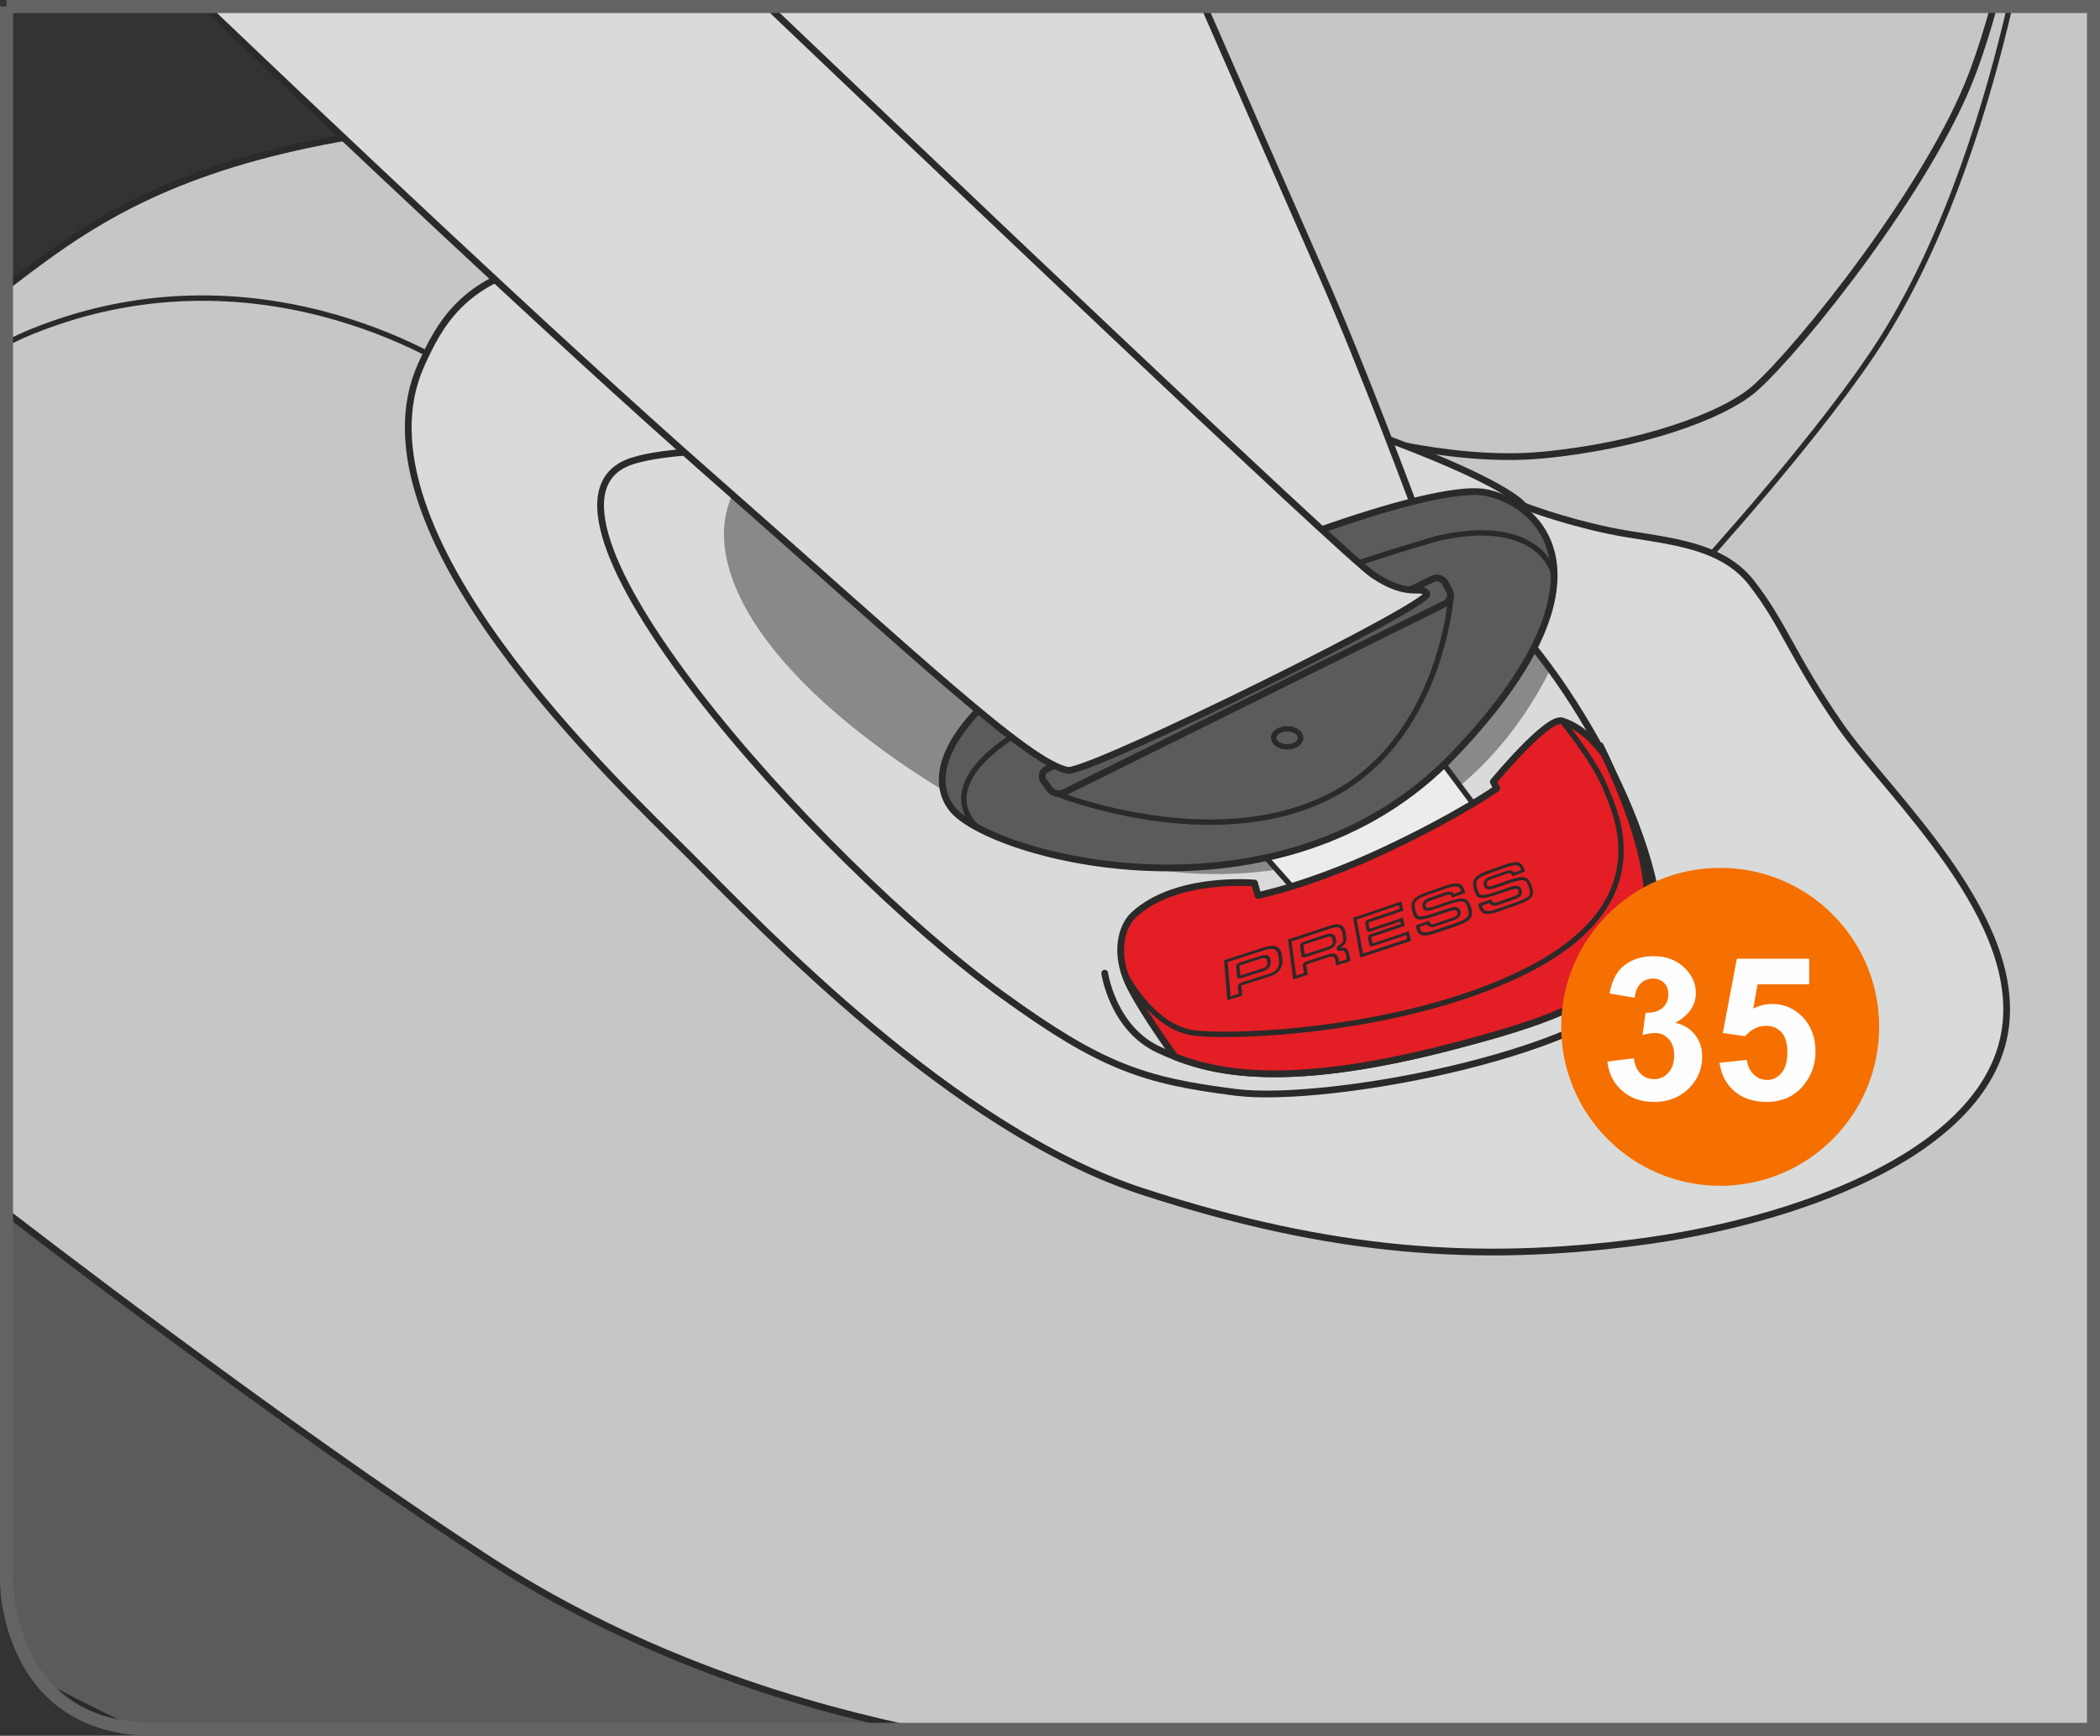 <?xml version="1.0" encoding="UTF-8"?>
<!DOCTYPE svg PUBLIC "-//W3C//DTD SVG 1.1//EN" "http://www.w3.org/Graphics/SVG/1.1/DTD/svg11.dtd">
<!-- Creator: CorelDRAW 2017 -->
<svg xmlns="http://www.w3.org/2000/svg" xml:space="preserve" width="29.723mm" height="24.572mm" version="1.1" style="shape-rendering:geometricPrecision; text-rendering:geometricPrecision; image-rendering:optimizeQuality; fill-rule:evenodd; clip-rule:evenodd"
viewBox="0 0 435.73 360.22"
 xmlns:xlink="http://www.w3.org/1999/xlink">
 <rect x="0" y="0" width="435.73" height="360.22" fill="#333333" stroke="none"/>
 <defs>
  <style type="text/css">
   <![CDATA[
    .str2 {stroke:#646464;stroke-width:2.7;stroke-miterlimit:4}
    .str0 {stroke:#2B2A29;stroke-width:1.4;stroke-linecap:round;stroke-linejoin:round;stroke-miterlimit:4}
    .str1 {stroke:#2B2A29;stroke-width:1.12;stroke-linecap:round;stroke-linejoin:round;stroke-miterlimit:4}
    .fil1 {fill:none;fill-rule:nonzero}
    .fil10 {fill:#FEFEFE;fill-rule:nonzero}
    .fil6 {fill:#EBECEC;fill-rule:nonzero}
    .fil4 {fill:#D9DADA;fill-rule:nonzero}
    .fil3 {fill:#C5C6C6;fill-rule:nonzero}
    .fil2 {fill:#B2B3B3;fill-rule:nonzero}
    .fil5 {fill:#898989;fill-rule:nonzero}
    .fil0 {fill:#5B5B5B;fill-rule:nonzero}
    .fil8 {fill:#2B2A29;fill-rule:nonzero}
    .fil7 {fill:#E31E24;fill-rule:nonzero}
    .fil9 {fill:#F57000;fill-rule:nonzero}
   ]]>
  </style>
 </defs>
 <g id="Слой_x0020_1">
  <path class="fil0" d="M1.35 224.75l433.03 61.49 0 72.29 -407.74 0 0 0c-25.28,-3.32 -25.28,-30.27 -25.28,-30.27l0 -103.51z"/>
  <line class="fil1 str0" x1="1.35" y1="224.75" x2="434.38" y2= "286.25" />
  <path class="fil2" d="M1.35 241.68c0.71,-2.38 1.18,-3.73 1.18,-3.73l-1.18 -1.11 0 4.83z"/>
  <path class="fil1 str0" d="M1.35 241.68c0.71,-2.38 1.18,-3.73 1.18,-3.73l-1.18 -1.11"/>
  <path class="fil3" d="M187.77 358.53c-26.88,-5.84 -57.81,-16.33 -86.62,-35.05 -32.02,-20.81 -74.52,-52.38 -99.8,-71.85l0 -192.14c23.74,-18.05 53.64,-42.47 183,-33.74l28.48 -24.06 221.56 0 0 356.84 -246.61 0z"/>
  <path class="fil1 str0" d="M187.77 358.53c-26.88,-5.84 -57.81,-16.33 -86.62,-35.05 -32.02,-20.81 -74.52,-52.38 -99.8,-71.85m0 -192.14c23.74,-18.05 53.64,-42.47 183,-33.74l28.48 -24.06"/>
  <path class="fil1 str1" d="M96.01 77.64c0,0 -40.66,-28.51 -89.27,-8.88 -1.86,0.75 -3.65,1.59 -5.39,2.5"/>
  <path class="fil1 str0" d="M276.42 88.85c0,0 23.37,7.48 43.47,5.61 20.1,-1.87 37.76,-8.05 44.4,-14.02 9.35,-8.41 35.99,-41.6 44.87,-64.96 1.78,-4.69 3.24,-9.4 4.43,-13.79"/>
  <path class="fil1 str1" d="M352.14 118.3c0,0 26.71,-29.22 38.79,-48.61 13.63,-21.87 21.74,-49.6 26.01,-68"/>
  <path class="fil4" d="M87.37 75.77c7.58,-16.89 19.63,-36.46 121.05,-9.11 101.42,27.34 107.73,38.32 107.73,38.32 0,0 7.71,3.04 17.76,5.14 10.05,2.11 22.67,2.11 29.45,10.75 6.77,8.65 8.41,15.19 18.46,29.68 10.05,14.49 39.26,40.66 33.89,64.97 -5.37,24.3 -43.46,38.09 -76.18,42.3 -32.72,4.2 -62.86,2.34 -102.36,-10.52 -39.49,-12.85 -78.99,-54.68 -94.18,-69.87 -15.19,-15.19 -71.04,-67.3 -55.62,-101.66z"/>
  <path class="fil1 str0" d="M87.37 75.77c7.58,-16.89 19.63,-36.46 121.05,-9.11 101.42,27.34 107.73,38.32 107.73,38.32 0,0 7.71,3.04 17.76,5.14 10.05,2.11 22.67,2.11 29.45,10.75 6.77,8.65 8.41,15.19 18.46,29.68 10.05,14.49 39.26,40.66 33.89,64.97 -5.37,24.3 -43.46,38.09 -76.18,42.3 -32.72,4.2 -62.86,2.34 -102.36,-10.52 -39.49,-12.85 -78.99,-54.68 -94.18,-69.87 -15.19,-15.19 -71.04,-67.3 -55.62,-101.66"/>
  <path class="fil5" d="M310.07 125.31c-16.2,-15.65 -100.52,-30.42 -149.2,-31.77 -17.34,9.47 -15.96,34.3 22.57,62.33 48.45,35.24 86.74,26.76 105.03,16.94 15.73,-8.45 25.95,-19.41 33.24,-33.94 -3.74,-5.1 -7.69,-9.74 -11.65,-13.56z"/>
  <polygon class="fil6" points="260.76,175.79 269.88,186.07 307.5,169.24 297.22,155.46 "/>
  <polyline class="fil1 str1" points="260.76,175.79 269.88,186.07 307.5,169.24 297.22,155.46 260.76,175.79 "/>
  <path class="fil1 str0" d="M208.18 206.63c-39.22,-28.4 -104.69,-102.35 -76.88,-111 27.81,-8.65 158.21,9.81 178.77,29.67 20.56,19.86 40.37,61.31 32.41,76.74 -8.26,16 -66.53,27.12 -86.08,24.65 -19.13,-2.42 -27.88,-5.34 -48.21,-20.06"/>
  <path class="fil1 str0" d="M229.22 201.96c0,0 1.63,11.45 11.22,15.89 9.58,4.44 24.3,8.88 60.99,-0.7 36.69,-9.58 52.12,-17.53 30.62,-62.4"/>
  <path class="fil7" d="M243.72 219.26c9.71,3.82 24.95,6.44 57.71,-2.11 36.16,-9.44 51.66,-17.3 31.53,-60.45 -3.15,-4.22 -6.1,-6.24 -8.86,-7.09 -3.04,-0.94 -14.25,12.62 -14.25,12.62l0.7 1.4c0,0 -7.94,5.61 -23.37,12.85 -15.43,7.24 -26.17,9.35 -26.17,9.35l-0.7 -2.57c0,0 -16.2,-1.53 -25.01,6.54 -2.8,2.57 -3.97,8.18 -1.17,14.25 1.98,4.3 6.9,11.41 9.6,15.2z"/>
  <path class="fil1 str0" d="M243.72 219.26c9.71,3.82 24.95,6.44 57.71,-2.11 36.16,-9.44 51.66,-17.3 31.53,-60.45 -3.15,-4.22 -6.1,-6.24 -8.86,-7.09 -3.04,-0.94 -14.25,12.62 -14.25,12.62l0.7 1.4c0,0 -7.94,5.61 -23.37,12.85 -15.43,7.24 -26.17,9.35 -26.17,9.35l-0.7 -2.57c0,0 -16.2,-1.53 -25.01,6.54 -2.8,2.57 -3.97,8.18 -1.17,14.25 1.98,4.3 6.9,11.41 9.6,15.2"/>
  <path class="fil1 str1" d="M233.19 201.73c0,0 5.61,11.45 14.49,12.62 8.88,1.17 45.28,-0.49 69.87,-13.32 26.88,-14.02 17.76,-32.24 15.42,-37.86 -2.33,-5.61 -8.88,-13.55 -8.88,-13.55"/>
  <path class="fil1 str1" d="M9.22 349.65c6.09,3.28 12.01,6.24 17.63,8.88"/>
  <path class="fil4" d="M250.02 1.69c7.36,16.83 18.44,42.17 24.07,54.92 8.88,20.1 20.1,50.48 20.1,50.48l-26.17 9.35 -122.85 -114.74 104.85 0z"/>
  <path class="fil1 str0" d="M250.02 1.69c7.36,16.83 18.44,42.17 24.07,54.92 8.88,20.1 20.1,50.48 20.1,50.48l-26.17 9.35 -122.85 -114.74"/>
  <path class="fil0" d="M248.38 119.82c0,0 48.02,-20.33 60.29,-17.53 12.27,2.8 26.6,19.2 -7.01,54.33 -35.98,37.62 -96.22,21.17 -104.11,11.22 -6.66,-8.41 1.05,-26.64 50.83,-48.02z"/>
  <path class="fil1 str0" d="M248.38 119.82c0,0 48.02,-20.33 60.29,-17.53 12.27,2.8 26.6,19.2 -7.01,54.33 -35.98,37.62 -96.22,21.17 -104.11,11.22 -6.66,-8.41 1.05,-26.64 50.83,-48.02"/>
  <path class="fil1 str0" d="M216.58 162.1c-0.64,-0.89 -0.35,-2.01 0.63,-2.5l80 -39.44c0.98,-0.49 2.2,-0.09 2.7,0.88l0.83 1.57c0.51,0.97 0.12,2.16 -0.86,2.64l-79.16 39.25c-0.98,0.48 -2.3,0.15 -2.94,-0.73l-1.19 -1.68"/>
  <path class="fil1 str1" d="M219.42 164.78c0,0 31.37,12.49 55.55,0.93 24.18,-11.57 26.14,-42.28 26.14,-42.28"/>
  <path class="fil1 str1" d="M264.27 153.12c0,-1.03 1.26,-1.87 2.8,-1.87 1.55,0 2.8,0.84 2.8,1.87 0,1.03 -1.25,1.87 -2.8,1.87 -1.55,0 -2.8,-0.84 -2.8,-1.87"/>
  <path class="fil1 str1" d="M202.46 171.35c0,0 -8.74,-7.27 6.66,-17.88 15.77,-10.87 29.44,-24.18 89.04,-41.71 19.63,-4.56 24.32,5.47 24.32,8.27"/>
  <path class="fil4" d="M42.95 1.69c21.63,20.65 71.85,68.3 104.48,96.98 42.53,37.39 66.22,59.98 74.31,61.23 6.88,-0.67 75.53,-34.64 74.32,-36.67 -0.91,-1.92 -3.74,1.15 -11.22,-3.99 -6.29,-4.33 -96.58,-90.34 -125.1,-117.55l-116.78 0z"/>
  <path class="fil1 str0" d="M42.95 1.69c21.63,20.65 71.85,68.3 104.48,96.98 42.53,37.39 66.22,59.98 74.31,61.23 6.88,-0.67 75.53,-34.64 74.32,-36.67 -0.91,-1.92 -3.74,1.15 -11.22,-3.99 -6.29,-4.33 -96.58,-90.34 -125.1,-117.55"/>
  <path class="fil8" d="M257.36 202.45l-0.19 -2.08 4.43 -1.42c0.24,-0.08 0.44,-0.12 0.61,-0.13 0.46,-0.02 0.67,0.2 0.71,0.61l0.04 0.32c0.06,0.49 -0.17,0.97 -0.88,1.19l-4.72 1.51zm6.45 -6.16c-0.45,0.02 -1,0.13 -1.65,0.35l-8.17 2.63 0.67 8.3 3.11 -0.98 -0.21 -2.08 6.07 -1.93c2.14,-0.68 2.6,-2.31 2.45,-3.54l-0.09 -0.71c-0.15,-1.25 -0.67,-2.13 -2.17,-2.04zm-6.61 6.79c0.07,-0.01 0.14,-0.02 0.22,-0.04l4.72 -1.5c1.02,-0.33 1.61,-1.11 1.51,-2l-0.04 -0.32c-0.1,-0.94 -0.83,-1.04 -1.25,-1.02 -0.24,0.01 -0.51,0.07 -0.82,0.17l-4.41 1.42c-0.19,0.06 -0.36,0.18 -0.48,0.33 -0.12,0.15 -0.18,0.33 -0.17,0.48l0.18 2.08c0.03,0.26 0.25,0.42 0.54,0.4zm6.46 -6.16l0 0c1.02,-0.06 1.49,0.42 1.63,1.64l0.09 0.71c0.09,0.78 -0.02,2.16 -1.83,2.74l-6.05 1.92c-0.39,0.12 -0.68,0.49 -0.65,0.81l0.15 1.5 -1.67 0.53 -0.6 -7.13 7.49 -2.41c0.56,-0.19 1.05,-0.28 1.44,-0.3z"/>
  <path class="fil8" d="M270.72 198.08l-0.28 -2.01 4.57 -1.5c0.33,-0.11 0.6,-0.18 0.81,-0.19 0.38,-0.02 0.58,0.15 0.66,0.62l0.04 0.27c0.1,0.59 -0.15,0.96 -0.94,1.22l-4.87 1.59zm6.61 -6.28c-0.37,0.02 -0.8,0.11 -1.31,0.28l-8.77 2.9 1.07 8.28 3.02 -0.97 -0.33 -2.14 4.67 -1.52c0.24,-0.08 0.43,-0.12 0.6,-0.13 0.48,-0.02 0.69,0.24 0.81,0.89l0.17 0.99 2.96 -0.96 -0.26 -1.4c-0.21,-1.14 -0.79,-1.39 -1.5,-1.35 -0.14,0.01 -0.28,0.03 -0.42,0.05l-0.01 -0.02c1.29,-0.71 1.47,-1.46 1.28,-2.57l-0.09 -0.52c-0.19,-1.14 -0.68,-1.86 -1.9,-1.8zm-6.74 6.91c0.07,-0.01 0.14,-0.02 0.21,-0.04l4.88 -1.59c0.59,-0.2 1,-0.47 1.26,-0.83 0.25,-0.35 0.33,-0.74 0.25,-1.2l-0.05 -0.27c-0.11,-0.71 -0.52,-1.06 -1.22,-1.02 -0.26,0.01 -0.57,0.08 -1.01,0.23l-4.56 1.5c-0.37,0.12 -0.64,0.49 -0.6,0.81l0.27 2.01c0.02,0.16 0.11,0.28 0.26,0.35 0.09,0.04 0.19,0.06 0.29,0.06zm6.62 -6.29l0 0c0.67,-0.03 1.15,0.19 1.35,1.39l0.08 0.53c0.17,0.99 0.01,1.35 -0.86,1.83 -0.3,0.17 -0.48,0.51 -0.41,0.79 0.05,0.24 0.28,0.39 0.56,0.38 0.03,0 0.06,-0.01 0.09,-0.01 0.13,-0.02 0.24,-0.04 0.34,-0.04 0.3,-0.02 0.75,-0.04 0.93,0.95l0.15 0.82 -1.59 0.52 -0.07 -0.4c-0.07,-0.37 -0.24,-1.35 -1.38,-1.29 -0.23,0.02 -0.5,0.07 -0.81,0.17l-4.66 1.52c-0.18,0.06 -0.35,0.18 -0.46,0.33 -0.11,0.15 -0.17,0.33 -0.15,0.48l0.23 1.56 -1.62 0.52 -0.95 -7.1 8.11 -2.68c0.43,-0.15 0.81,-0.23 1.11,-0.24z"/>
  <path class="fil8" d="M290.78 187.08l-10.02 3.4 1.5 8.25 10.52 -3.48 -0.46 -1.97 -7.54 2.51 -0.26 -1.32 6.95 -2.33 -0.38 -1.71 -6.9 2.33 -0.25 -1.32 7.24 -2.46 -0.4 -1.91zm-0.52 0.8l0.16 0.74 -6.58 2.23c-0.36,0.12 -0.61,0.48 -0.55,0.8l0.25 1.32c0.03,0.16 0.12,0.28 0.27,0.35 0.09,0.04 0.19,0.06 0.29,0.05 0.07,0 0.13,-0.02 0.21,-0.04l6.26 -2.11 0.12 0.54 -6.28 2.11c-0.18,0.06 -0.33,0.18 -0.44,0.33 -0.1,0.15 -0.15,0.32 -0.12,0.47l0.26 1.32c0.05,0.26 0.29,0.41 0.57,0.4 0.07,0 0.14,-0.02 0.21,-0.04l6.89 -2.3 0.19 0.81 -9.16 3.04 -1.31 -7.08 8.75 -2.97z"/>
  <path class="fil8" d="M301.93 183.35c-0.52,0.03 -1.19,0.18 -2.06,0.49l-3.8 1.32c-3.47,1.2 -3.37,2.39 -3.04,3.88 0.28,1.24 0.61,1.83 1.8,1.77 0.75,-0.04 1.84,-0.34 3.46,-0.89 2,-0.69 2.98,-1.01 3.5,-1.03 0.4,-0.02 0.52,0.14 0.61,0.45 0.17,0.64 -0.41,0.89 -1,1.1l-3.42 1.17c-0.29,0.1 -0.53,0.17 -0.73,0.19 -0.35,0.02 -0.57,-0.16 -0.71,-0.71l-2.81 0.96 0.13 0.56c0.27,1.14 0.84,1.59 1.89,1.53 0.59,-0.03 1.33,-0.22 2.26,-0.53l3.42 -1.16c3.71,-1.27 4.43,-1.91 3.8,-4.12 -0.38,-1.37 -0.88,-1.92 -2.05,-1.86 -0.86,0.04 -2.09,0.42 -3.91,1.06 -1.62,0.56 -2.46,0.85 -2.91,0.87 -0.37,0.02 -0.49,-0.14 -0.56,-0.46 -0.11,-0.44 0.27,-0.78 0.89,-0.99l3.04 -1.06c0.41,-0.14 0.7,-0.21 0.92,-0.23 0.43,-0.02 0.53,0.21 0.63,0.61l2.73 -0.95 -0.07 -0.26c-0.27,-1.03 -0.64,-1.78 -1.98,-1.71zm-0.05 0.62c0.78,-0.04 1.07,0.23 1.31,0.99l-1.53 0.53c-0.17,-0.26 -0.46,-0.49 -0.99,-0.45 -0.28,0.01 -0.63,0.09 -1.11,0.26l-3.03 1.05c-0.58,0.2 -0.99,0.49 -1.23,0.86 -0.18,0.29 -0.24,0.61 -0.16,0.93 0.05,0.22 0.21,0.91 1.14,0.86 0.56,-0.03 1.41,-0.32 3.11,-0.92 1.78,-0.62 2.95,-0.98 3.72,-1.02 0.72,-0.04 1.1,0.17 1.46,1.46 0.3,1.09 0.18,1.5 -0.11,1.81 -0.48,0.5 -1.63,0.97 -3.22,1.51l-3.4 1.15c-0.93,0.32 -1.58,0.47 -2.06,0.5 -0.65,0.04 -1.06,-0.13 -1.29,-1.12l1.6 -0.54c0.18,0.3 0.5,0.58 1.08,0.55 0.28,-0.01 0.57,-0.09 0.94,-0.22l3.43 -1.17c1.22,-0.41 1.71,-1.05 1.49,-1.89 -0.07,-0.25 -0.25,-0.91 -1.19,-0.86 -0.61,0.03 -1.54,0.34 -3.69,1.08 -1.64,0.56 -2.62,0.82 -3.25,0.85 -0.7,0.04 -0.95,-0.14 -1.23,-1.37 -0.28,-1.28 -0.46,-2.05 2.53,-3.09l3.81 -1.32c0.78,-0.27 1.41,-0.42 1.88,-0.44z"/>
  <path class="fil8" d="M314.32 178.94c-0.51,0.03 -1.16,0.18 -2.01,0.48l-3.68 1.31c-3.35,1.19 -3.18,2.39 -2.77,3.87 0.34,1.24 0.7,1.82 1.87,1.76 0.73,-0.04 1.79,-0.34 3.36,-0.88 1.93,-0.68 2.89,-1 3.39,-1.03 0.4,-0.02 0.52,0.14 0.62,0.46 0.2,0.63 -0.36,0.89 -0.93,1.09l-3.31 1.16c-0.28,0.1 -0.51,0.17 -0.71,0.18 -0.35,0.02 -0.57,-0.16 -0.74,-0.71l-2.73 0.95 0.17 0.57c0.33,1.13 0.91,1.58 1.94,1.52 0.58,-0.03 1.3,-0.22 2.2,-0.53l3.3 -1.15c3.59,-1.26 4.26,-1.9 3.52,-4.11 -0.46,-1.37 -0.98,-1.91 -2.13,-1.85 -0.84,0.04 -2.04,0.42 -3.8,1.05 -1.56,0.56 -2.37,0.84 -2.82,0.86 -0.37,0.02 -0.49,-0.14 -0.58,-0.46 -0.13,-0.44 0.23,-0.78 0.83,-0.99l2.94 -1.05c0.4,-0.15 0.68,-0.21 0.89,-0.22 0.43,-0.03 0.53,0.21 0.65,0.61l2.63 -0.94 -0.08 -0.26c-0.33,-1.03 -0.73,-1.77 -2.04,-1.71zm-0.01 0.62c0.77,-0.04 1.06,0.23 1.34,1l-1.47 0.53c-0.18,-0.26 -0.48,-0.49 -1.01,-0.46 -0.27,0.01 -0.61,0.1 -1.08,0.26l-2.93 1.05c-0.43,0.15 -0.76,0.35 -0.98,0.61 -0.3,0.34 -0.41,0.76 -0.29,1.17 0.07,0.23 0.26,0.91 1.17,0.86 0.55,-0.03 1.37,-0.32 3.03,-0.91 1.71,-0.61 2.85,-0.98 3.61,-1.01 0.71,-0.04 1.09,0.17 1.52,1.45 0.53,1.61 0.52,2.03 -3.1,3.31l-3.29 1.15c-0.89,0.31 -1.53,0.46 -2,0.49 -0.64,0.03 -1.05,-0.13 -1.34,-1.11l1.55 -0.54c0.19,0.3 0.53,0.58 1.11,0.55 0.27,-0.02 0.55,-0.09 0.91,-0.22l3.32 -1.16c1.17,-0.41 1.63,-1.05 1.36,-1.89 -0.08,-0.25 -0.29,-0.9 -1.23,-0.86 -0.59,0.03 -1.5,0.34 -3.57,1.07 -1.59,0.56 -2.53,0.81 -3.15,0.84 -0.69,0.04 -0.94,-0.14 -1.28,-1.36 -0.36,-1.27 -0.57,-2.04 2.32,-3.07l3.68 -1.31c0.75,-0.27 1.37,-0.42 1.83,-0.44z"/>
  <path class="fil1 str2" d="M1.35 1.35l0 326.92c0,0 0,30.61 30.6,30.61l402.43 0 0 -357.52 -433.03 0z"/>
  <path class="fil9" d="M356.92 246.08c18.22,0 32.99,-14.77 32.99,-32.99 0,-18.22 -14.77,-32.99 -32.99,-32.99 -18.22,0 -32.99,14.77 -32.99,32.99 0,18.22 14.77,32.99 32.99,32.99z"/>
  <path class="fil10" d="M333.52 220.3l5.49 -0.67c0.18,1.4 0.66,2.47 1.42,3.21 0.76,0.74 1.69,1.11 2.78,1.11 1.17,0 2.16,-0.45 2.97,-1.34 0.8,-0.89 1.2,-2.09 1.2,-3.6 0,-1.42 -0.39,-2.56 -1.15,-3.39 -0.76,-0.83 -1.7,-1.25 -2.8,-1.25 -0.73,0 -1.6,0.14 -2.62,0.42l0.63 -4.62c1.54,0.04 2.71,-0.29 3.52,-1.01 0.81,-0.7 1.21,-1.64 1.21,-2.81 0,-1 -0.29,-1.78 -0.89,-2.38 -0.6,-0.6 -1.38,-0.89 -2.36,-0.89 -0.97,0 -1.79,0.34 -2.49,1.01 -0.69,0.68 -1.1,1.67 -1.25,2.96l-5.23 -0.89c0.36,-1.79 0.9,-3.23 1.64,-4.29 0.74,-1.07 1.76,-1.91 3.07,-2.53 1.31,-0.61 2.78,-0.91 4.41,-0.91 2.79,0 5.03,0.89 6.71,2.67 1.4,1.45 2.09,3.1 2.09,4.93 0,2.6 -1.42,4.68 -4.27,6.23 1.7,0.36 3.05,1.17 4.07,2.44 1.02,1.27 1.52,2.79 1.52,4.59 0,2.6 -0.95,4.82 -2.84,6.65 -1.9,1.83 -4.27,2.74 -7.1,2.74 -2.69,0 -4.9,-0.77 -6.66,-2.31 -1.77,-1.54 -2.79,-3.55 -3.07,-6.05zm23.29 0.25l5.65 -0.59c0.16,1.28 0.65,2.29 1.44,3.03 0.79,0.75 1.7,1.13 2.74,1.13 1.18,0 2.18,-0.48 3,-1.44 0.82,-0.96 1.23,-2.42 1.23,-4.35 0,-1.82 -0.41,-3.18 -1.22,-4.09 -0.81,-0.9 -1.88,-1.36 -3.18,-1.36 -1.63,0 -3.1,0.72 -4.39,2.16l-4.61 -0.67 2.91 -15.41 15.01 0 0 5.31 -10.71 0 -0.89 5.03c1.27,-0.63 2.56,-0.95 3.88,-0.95 2.52,0 4.66,0.91 6.4,2.74 1.75,1.84 2.63,4.22 2.63,7.14 0,2.43 -0.7,4.61 -2.12,6.52 -1.92,2.62 -4.6,3.92 -8.02,3.92 -2.73,0 -4.95,-0.74 -6.67,-2.2 -1.72,-1.47 -2.76,-3.44 -3.1,-5.91z"/>
 </g>
</svg>

